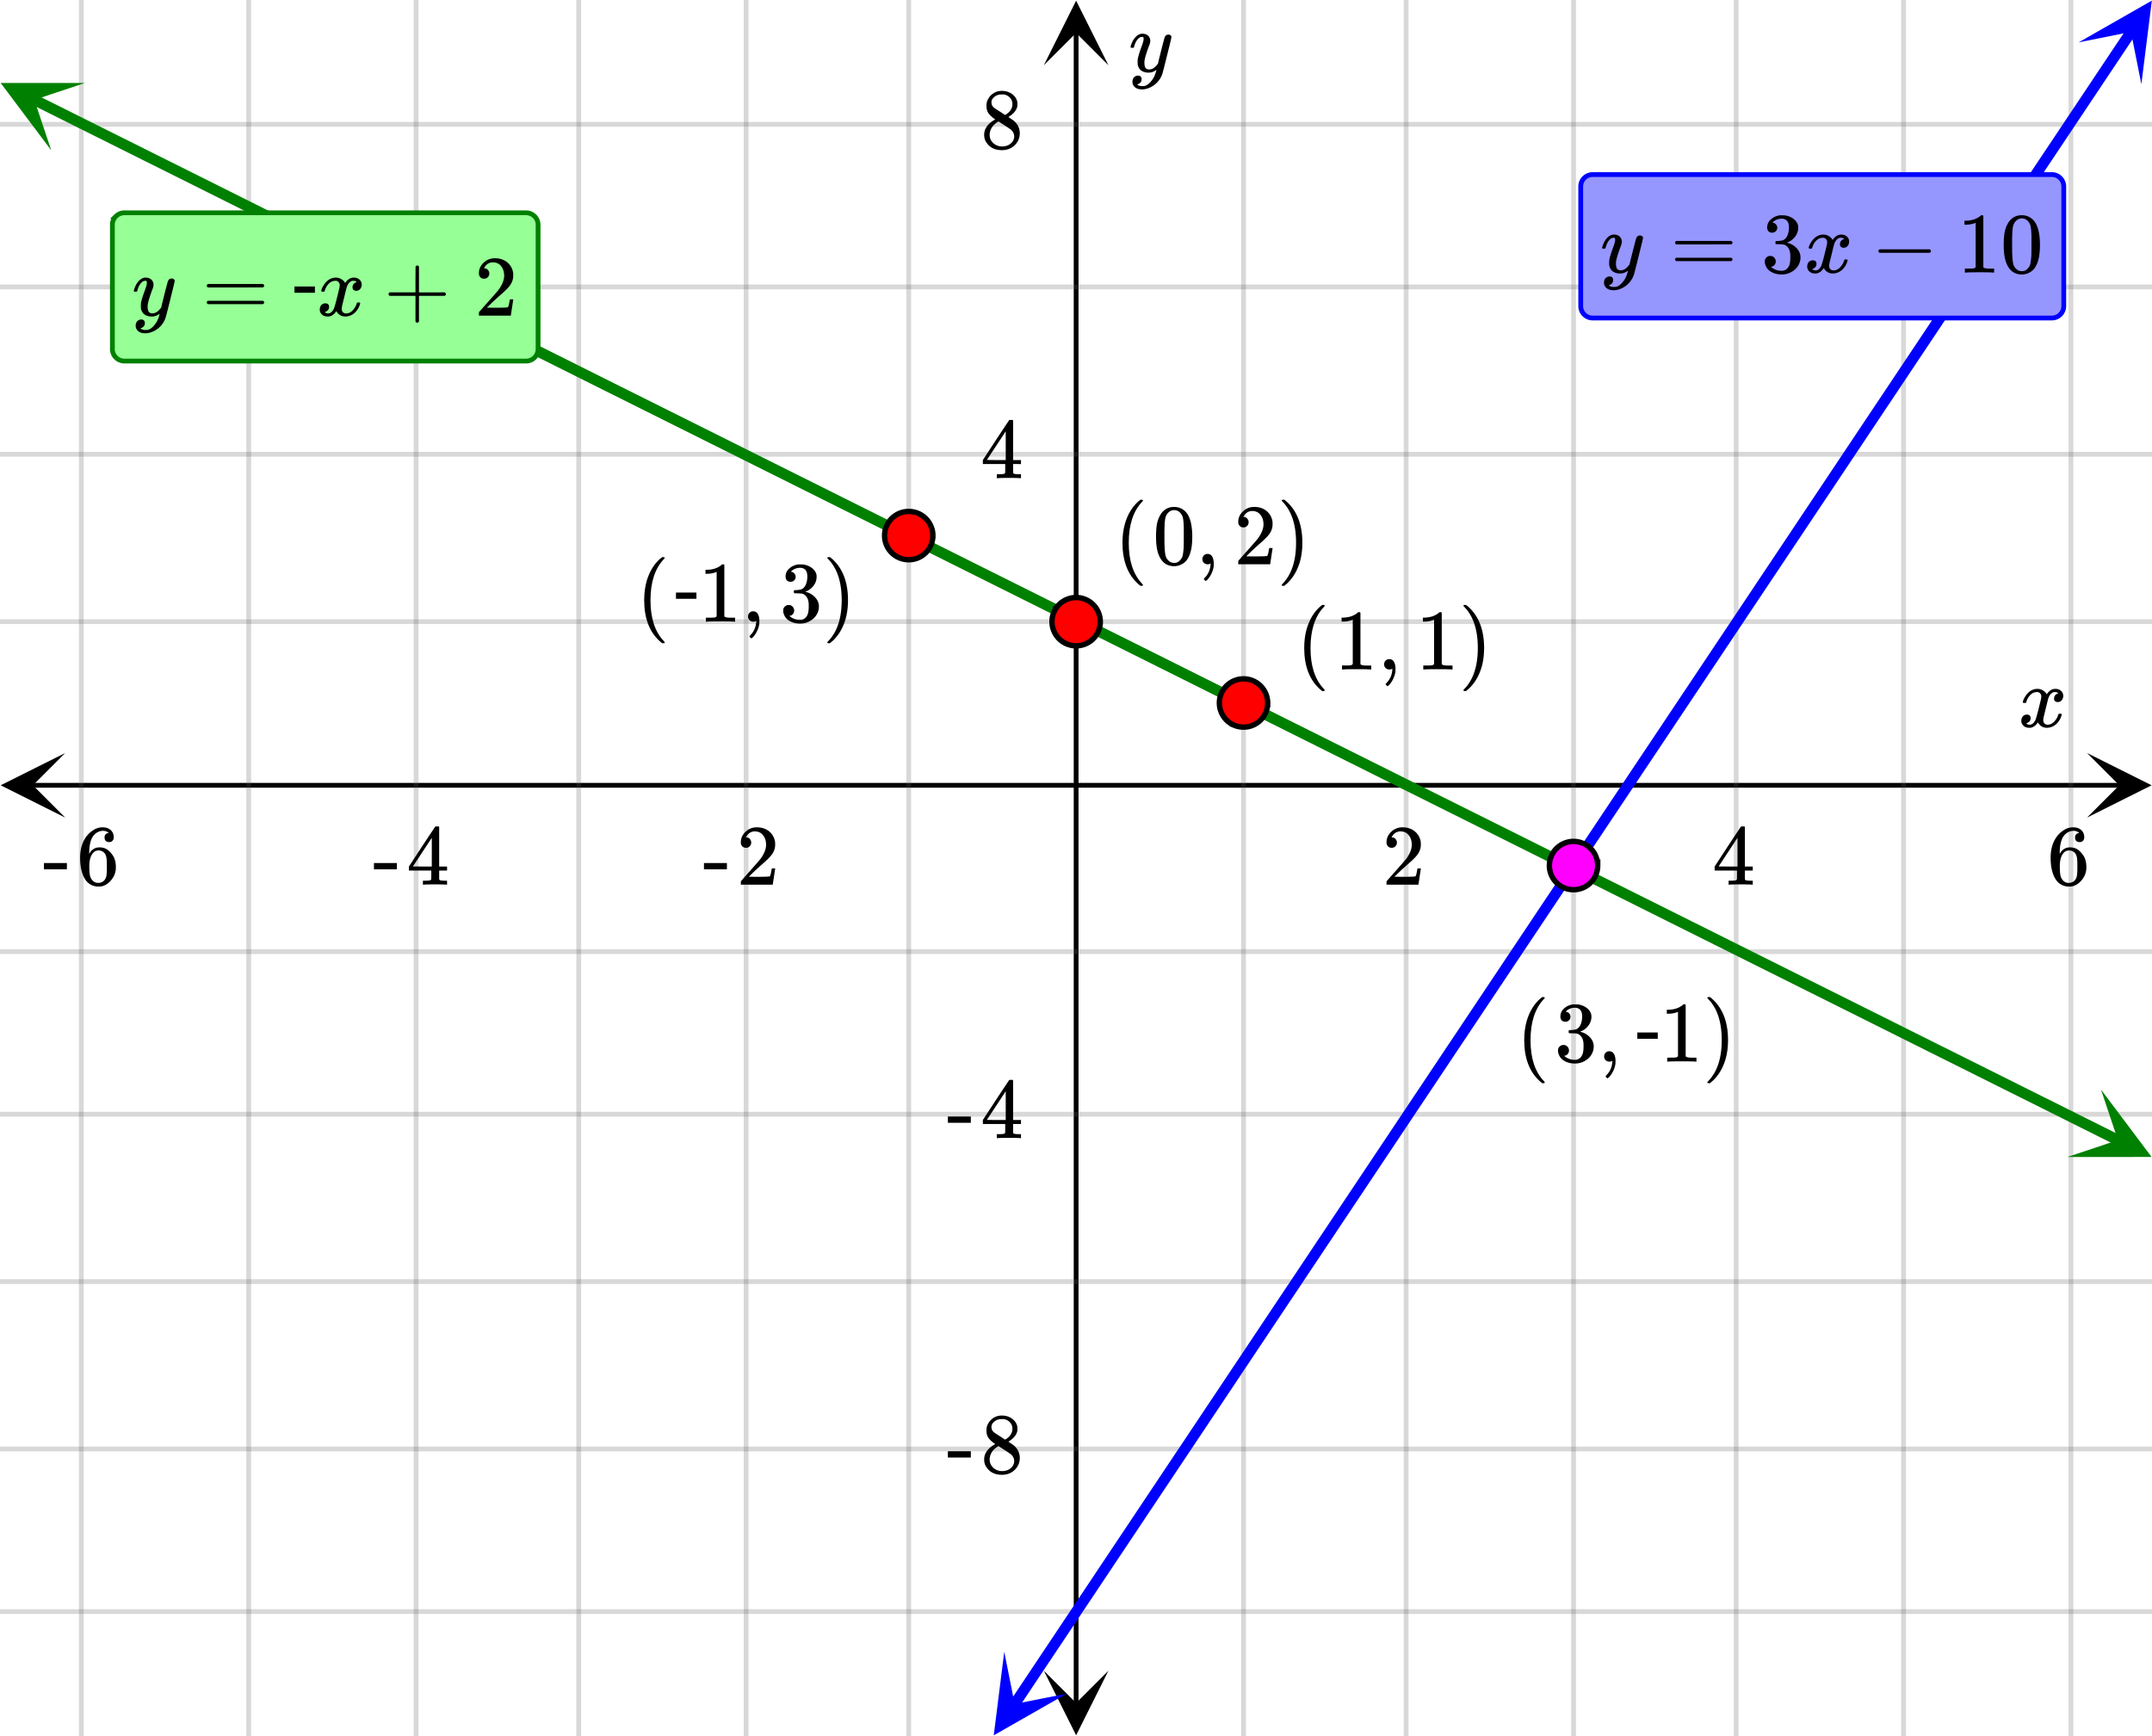 <svg xmlns="http://www.w3.org/2000/svg" xmlns:xlink="http://www.w3.org/1999/xlink" width="449.28" height="362.56" viewBox="0 0 336.96 271.92"><rect x="0" y="0" width="336.96" height="271.92" fill="#333333" stroke="none"/><defs><symbol overflow="visible" id="p"><path d="M.781-3.75C.727-3.8.703-3.848.703-3.89c.031-.25.172-.563.422-.938.414-.633.941-1.004 1.578-1.11.133-.007.235-.015.297-.015.313 0 .598.086.86.25.269.156.46.355.578.594.113-.157.187-.25.218-.282.332-.375.711-.562 1.14-.562.364 0 .661.105.891.312.227.211.344.465.344.766 0 .281-.078.516-.234.703a.776.776 0 0 1-.625.281.64.64 0 0 1-.422-.14.521.521 0 0 1-.156-.39c0-.415.222-.696.672-.845a.58.58 0 0 0-.141-.093.705.705 0 0 0-.39-.094.91.91 0 0 0-.266.031c-.336.149-.586.445-.75.89-.032.075-.164.579-.39 1.516-.231.93-.356 1.45-.376 1.563a1.827 1.827 0 0 0-.047.406c0 .211.063.383.188.516.125.125.289.187.5.187.383 0 .726-.16 1.031-.484.3-.32.508-.676.625-1.063.02-.082.04-.129.063-.14.03-.02.109-.031.234-.031.164 0 .25.039.25.109 0 .012-.012.058-.031.14-.149.563-.461 1.055-.938 1.47-.43.323-.875.484-1.344.484-.625 0-1.101-.282-1.421-.844-.262.406-.594.68-1 .812-.086.02-.2.032-.344.032-.524 0-.89-.188-1.11-.563a.953.953 0 0 1-.14-.531c0-.27.078-.5.234-.688a.798.798 0 0 1 .625-.28c.395 0 .594.187.594.562 0 .336-.164.574-.484.718a.359.359 0 0 1-.063.047l-.078.031c-.012.012-.024.016-.031.016h-.032c0 .031.063.074.188.125a.817.817 0 0 0 .36.078c.32 0 .597-.203.827-.61.102-.163.282-.75.532-1.75.05-.206.109-.437.171-.687.063-.257.11-.457.141-.593.031-.133.05-.211.063-.235a2.86 2.86 0 0 0 .078-.531.678.678 0 0 0-.188-.5.613.613 0 0 0-.484-.203c-.406 0-.762.156-1.063.469a2.562 2.562 0 0 0-.609 1.078c-.012.074-.031.12-.063.14a.752.752 0 0 1-.218.016zm0 0"/></symbol><symbol overflow="visible" id="u"><path d="M6.234-5.813c.125 0 .227.04.313.11.094.062.14.152.14.266 0 .117-.226 1.058-.671 2.828C5.578-.836 5.328.133 5.266.312a3.459 3.459 0 0 1-.688 1.22 3.641 3.641 0 0 1-1.11.874c-.491.239-.945.36-1.359.36-.687 0-1.152-.22-1.39-.657-.094-.125-.14-.304-.14-.53 0-.306.085-.544.265-.72.187-.168.379-.25.578-.25.394 0 .594.188.594.563 0 .332-.157.578-.47.734a.298.298 0 0 1-.062.032.295.295 0 0 0-.078.03c-.011.009-.023.016-.031.016L1.328 2c.031.05.129.11.297.172.133.05.273.078.422.078h.11c.155 0 .273-.012.359-.031.332-.094.648-.324.953-.688A3.69 3.69 0 0 0 4.188.25c.093-.3.14-.477.14-.531 0-.008-.012-.004-.031.015a.358.358 0 0 1-.078.047c-.336.239-.703.36-1.11.36-.46 0-.84-.106-1.14-.313-.293-.219-.48-.531-.563-.937a2.932 2.932 0 0 1-.015-.407c0-.218.007-.382.03-.5.063-.394.266-1.054.61-1.984.196-.531.297-.898.297-1.11a.838.838 0 0 0-.031-.265c-.024-.05-.074-.078-.156-.078h-.063c-.21 0-.406.094-.594.281-.293.293-.511.727-.656 1.297 0 .012-.008.027-.015.047a.188.188 0 0 1-.032.047l-.015.015c-.012.012-.028.016-.047.016h-.36C.305-3.8.281-3.836.281-3.86a.97.97 0 0 1 .047-.203c.188-.625.469-1.113.844-1.468.3-.282.617-.422.953-.422.383 0 .688.105.906.312.227.2.344.485.344.86-.023.168-.04.261-.047.281 0 .055-.07.246-.203.578-.367 1-.586 1.735-.656 2.203a1.857 1.857 0 0 0-.016.297c0 .344.05.61.156.797.114.18.313.266.594.266.207 0 .406-.051.594-.157a1.84 1.84 0 0 0 .422-.328c.093-.101.21-.242.36-.422a32.833 32.833 0 0 1 .25-1.063c.093-.35.175-.687.25-1 .343-1.35.534-2.062.577-2.124a.592.592 0 0 1 .578-.36zm0 0"/></symbol><symbol overflow="visible" id="q"><path d="M1.484-5.781c-.25 0-.449-.078-.593-.235a.872.872 0 0 1-.22-.609c0-.645.243-1.195.735-1.656a2.46 2.46 0 0 1 1.766-.703c.77 0 1.41.21 1.922.625.508.418.82.964.937 1.64.008.168.016.32.016.453 0 .524-.156 1.012-.469 1.47-.25.374-.758.89-1.516 1.546-.324.281-.777.695-1.359 1.234l-.781.766 1.016.016c1.414 0 2.164-.024 2.25-.079.039-.007.085-.101.14-.28.031-.095.094-.4.188-.923v-.03h.53v.03l-.374 2.47V0h-5v-.25c0-.188.008-.29.031-.313.008-.007.383-.437 1.125-1.28.977-1.095 1.61-1.813 1.89-2.157.602-.82.907-1.57.907-2.25 0-.594-.156-1.086-.469-1.484-.312-.407-.746-.61-1.297-.61-.523 0-.945.235-1.265.703-.024.032-.047.079-.078.141a.274.274 0 0 0-.047.078c0 .012.02.016.062.016a.68.68 0 0 1 .547.25.801.801 0 0 1 .219.562c0 .23-.078.422-.235.578a.76.76 0 0 1-.578.235zm0 0"/></symbol><symbol overflow="visible" id="r"><path d="M6.234 0c-.125-.031-.71-.047-1.75-.047-1.074 0-1.671.016-1.796.047h-.126v-.625h.422c.383-.008.618-.031.704-.063a.286.286 0 0 0 .171-.14c.008-.008.016-.25.016-.719v-.672h-3.5v-.625l2.031-3.11A431.58 431.58 0 0 1 4.5-9.108c.02-.008.113-.016.281-.016h.25l.078.078v6.203h1.235v.625H5.109V-.89a.25.25 0 0 0 .079.157c.07.062.328.101.765.109h.39V0zm-2.28-2.844v-4.5L1-2.859l1.469.015zm0 0"/></symbol><symbol overflow="visible" id="s"><path d="M5.031-8.11c-.199-.195-.48-.304-.843-.328-.625 0-1.153.274-1.579.813-.418.586-.625 1.492-.625 2.719L2-4.86l.11-.172c.363-.54.859-.813 1.484-.813.414 0 .781.09 1.094.266a2.6 2.6 0 0 1 .64.547c.219.242.395.492.531.75.196.449.297.933.297 1.453v.234c0 .211-.027.403-.078.578-.105.532-.383 1.032-.828 1.5-.387.407-.82.66-1.297.766a2.688 2.688 0 0 1-.547.047c-.168 0-.32-.016-.453-.047-.668-.125-1.2-.484-1.594-1.078C.83-1.66.563-2.79.563-4.218c0-.97.171-1.817.515-2.548.344-.726.82-1.296 1.438-1.703a2.62 2.62 0 0 1 1.562-.515c.531 0 .953.14 1.266.421.32.282.484.665.484 1.141 0 .23-.07.414-.203.547-.125.137-.297.203-.516.203-.218 0-.398-.062-.53-.187-.126-.125-.188-.301-.188-.532 0-.406.21-.644.64-.718zm-.593 3.235a1.18 1.18 0 0 0-.97-.484c-.335 0-.605.105-.812.312C2.22-4.597 2-3.883 2-2.907c0 .794.05 1.345.156 1.657.094.273.242.5.453.688.22.187.477.28.782.28.457 0 .804-.171 1.046-.515.133-.187.22-.41.25-.672.04-.258.063-.64.063-1.14v-.422c0-.508-.023-.895-.063-1.156a1.566 1.566 0 0 0-.25-.688zm0 0"/></symbol><symbol overflow="visible" id="t"><path d="M.14-2.406v-.985h3.594v.985zm0 0"/></symbol><symbol overflow="visible" id="v"><path d="M2.313-4.516c-.438-.289-.778-.593-1.016-.906-.242-.312-.36-.723-.36-1.234 0-.383.07-.707.22-.969.195-.406.488-.734.874-.984.383-.25.82-.375 1.313-.375.613 0 1.144.164 1.594.484.445.324.722.734.828 1.234.007.055.015.164.015.329 0 .199-.008.328-.015.39-.137.594-.547 1.11-1.235 1.547l-.156.11c.5.343.758.523.781.53.664.544 1 1.215 1 2.016 0 .73-.265 1.356-.797 1.875-.53.508-1.199.766-2 .766C2.254.297 1.441-.11.922-.922c-.23-.32-.344-.71-.344-1.172 0-.976.578-1.785 1.735-2.422zM5-6.922c0-.383-.125-.71-.375-.984a1.69 1.69 0 0 0-.922-.516h-.437c-.48 0-.883.164-1.204.485-.23.21-.343.453-.343.734 0 .387.164.695.5.922.039.043.328.23.86.562l.78.516c.008-.008.067-.047.172-.11a2.95 2.95 0 0 0 .25-.187C4.758-5.883 5-6.36 5-6.922zM1.437-2.109c0 .523.192.96.579 1.312a2.01 2.01 0 0 0 1.359.516c.363 0 .695-.07 1-.219.3-.156.531-.36.688-.61.144-.226.218-.472.218-.734 0-.383-.156-.726-.468-1.031-.075-.07-.45-.328-1.125-.766l-.407-.265C3.133-4 3.02-4.07 2.937-4.125l-.109-.063-.156.079c-.563.367-.938.812-1.125 1.343-.074.243-.11.461-.11.657zm0 0"/></symbol><symbol overflow="visible" id="w"><path d="M4.484 3.25c0 .082-.078.125-.234.125h-.172l-.39-.328C2.07 1.578 1.265-.563 1.265-3.375c0-1.094.129-2.094.39-3C2.07-7.789 2.75-8.93 3.688-9.797c.07-.05.144-.11.218-.172.082-.07.14-.117.172-.14h.172c.102 0 .164.015.188.046.03.024.046.047.046.079 0 .03-.046.093-.14.187C2.945-8.317 2.25-6.172 2.25-3.359c0 2.804.695 4.937 2.094 6.406.093.101.14.172.14.203zm0 0"/></symbol><symbol overflow="visible" id="y"><path d="M5.61 0c-.157-.031-.872-.047-2.141-.047C2.207-.047 1.5-.03 1.344 0h-.157v-.625h.344c.52 0 .86-.008 1.016-.031.07-.008.18-.067.328-.172v-6.969c-.023 0-.059.016-.11.047a4.134 4.134 0 0 1-1.39.25h-.25v-.625h.25c.758-.02 1.39-.188 1.89-.5a2.46 2.46 0 0 0 .422-.313c.008-.03.063-.046.157-.046a.36.36 0 0 1 .234.078v8.078c.133.137.43.203.89.203h.798V0zm0 0"/></symbol><symbol overflow="visible" id="z"><path d="M1.281-.234a.767.767 0 0 1-.234-.563c0-.226.07-.422.219-.578a.768.768 0 0 1 .578-.25c.343 0 .593.148.75.438.156.28.234.64.234 1.078a8.8 8.8 0 0 1-.015.468 4.012 4.012 0 0 1-.985 2.063c-.137.125-.219.187-.25.187s-.09-.043-.172-.125c-.086-.074-.125-.132-.125-.171 0-.043.047-.11.14-.204.552-.562.852-1.25.907-2.062v-.172c-.012 0-.039.016-.078.047A.829.829 0 0 1 1.89 0a.85.85 0 0 1-.609-.234zm0 0"/></symbol><symbol overflow="visible" id="A"><path d="M1.719-6.25c-.25 0-.446-.07-.578-.219a.863.863 0 0 1-.204-.593c0-.508.196-.938.594-1.282a2.566 2.566 0 0 1 1.407-.625h.203c.312 0 .507.008.593.016.301.043.602.137.907.281.593.305.968.727 1.125 1.266.02.093.03.218.03.375 0 .523-.167.996-.5 1.422-.323.418-.73.714-1.218.89-.055.024-.055.04 0 .047.008 0 .05.012.125.031.55.157 1.016.446 1.39.86.376.418.563.89.563 1.422 0 .367-.086.718-.25 1.062-.218.461-.574.84-1.062 1.14-.492.302-1.04.454-1.64.454-.595 0-1.122-.125-1.579-.375-.46-.25-.766-.586-.922-1.016a1.45 1.45 0 0 1-.14-.656c0-.25.082-.453.25-.61a.831.831 0 0 1 .609-.25c.25 0 .453.087.61.25.163.169.25.372.25.61 0 .21-.063.39-.188.547a.768.768 0 0 1-.469.281l-.094.031c.489.407 1.047.61 1.672.61.5 0 .875-.239 1.125-.719.156-.29.234-.742.234-1.36v-.265c0-.852-.292-1.426-.875-1.719-.124-.05-.398-.082-.812-.093l-.563-.016-.046-.031c-.024-.02-.032-.086-.032-.204 0-.113.008-.18.032-.203.03-.03.054-.046.078-.046.25 0 .508-.02.781-.063.395-.05.695-.27.906-.656.207-.395.313-.867.313-1.422 0-.582-.157-.973-.469-1.172a1.131 1.131 0 0 0-.64-.188c-.45 0-.844.122-1.188.36l-.125.094a.671.671 0 0 0-.094.109l-.047.047a.88.88 0 0 0 .094.031c.176.024.328.11.453.266.125.148.188.32.188.515a.715.715 0 0 1-.235.547.76.76 0 0 1-.562.219zm0 0"/></symbol><symbol overflow="visible" id="B"><path d="M.813-10.094l.046-.015h.297l.375.312C3.156-8.317 3.97-6.176 3.97-3.375c0 1.105-.133 2.105-.39 3C3.16 1.039 2.476 2.18 1.53 3.047c-.062.05-.136.11-.218.172-.075.07-.125.125-.157.156H1a.547.547 0 0 1-.219-.031c-.031-.024-.047-.07-.047-.14.008 0 .063-.06.157-.173C2.285 1.582 2.984-.55 2.984-3.375c0-2.82-.699-4.957-2.093-6.406-.094-.102-.149-.16-.157-.172 0-.07.024-.117.079-.14zm0 0"/></symbol><symbol overflow="visible" id="C"><path d="M1.297-7.89c.5-.727 1.187-1.094 2.062-1.094.657 0 1.227.226 1.72.671.25.243.456.547.624.922.332.75.5 1.778.5 3.079 0 1.398-.195 2.46-.578 3.187-.25.523-.621.902-1.11 1.14a2.534 2.534 0 0 1-1.14.282c-1.031 0-1.79-.473-2.266-1.422-.386-.727-.578-1.79-.578-3.188 0-.832.051-1.519.156-2.062a4.48 4.48 0 0 1 .61-1.516zm3.031-.157a1.24 1.24 0 0 0-.953-.437c-.375 0-.7.148-.969.437-.199.211-.336.465-.406.766-.074.293-.121.797-.14 1.515 0 .063-.008.246-.016.547v.735c0 .855.008 1.453.031 1.796.031.637.082 1.09.156 1.36.07.273.207.508.406.703.25.273.563.406.938.406.363 0 .664-.133.906-.406.196-.195.332-.43.407-.703.07-.27.128-.723.171-1.36.008-.343.016-.94.016-1.796v-.735-.547c-.023-.718-.07-1.222-.14-1.515-.075-.301-.212-.555-.407-.766zm0 0"/></symbol><symbol overflow="visible" id="D"><path d="M.75-4.672c0-.125.063-.219.188-.281H9.53c.133.062.203.156.203.281 0 .094-.062.18-.187.25l-4.281.016H.969C.82-4.457.75-4.546.75-4.672zm0 2.61c0-.133.07-.223.219-.266h8.578a.249.249 0 0 0 .062.047l.063.047c.02.011.035.039.047.078.008.031.015.062.015.094 0 .117-.07.203-.203.265H.937C.813-1.859.75-1.945.75-2.063zm0 0"/></symbol><symbol overflow="visible" id="E"><path d="M1.328-3.094c-.137-.07-.203-.164-.203-.281 0-.113.066-.203.203-.266h7.828c.133.075.203.168.203.282 0 .105-.07.195-.203.265zm0 0"/></symbol><symbol overflow="visible" id="F"><path d="M.938-3.094C.813-3.164.75-3.258.75-3.375c0-.113.063-.203.188-.266h4.03v-2.015l.016-2.032c.094-.113.18-.171.266-.171.113 0 .203.07.266.203v4.015H9.53c.133.075.203.168.203.282 0 .105-.07.195-.203.265H5.516V.922c-.063.125-.157.187-.282.187-.117 0-.203-.062-.265-.187v-4.016zm0 0"/></symbol><symbol overflow="visible" id="x"><path d="M3.453-3.578H.25v-.985h3.203zm0 0"/></symbol><clipPath id="a"><path d="M0 0h336.96v271.848H0zm0 0"/></clipPath><clipPath id="b"><path d="M.102 117.922H11V129H.102zm0 0"/></clipPath><clipPath id="c"><path d="M326.79 117.922h10.17V129h-10.17zm0 0"/></clipPath><clipPath id="d"><path d="M12 0h313v271.848H12zm0 0"/></clipPath><clipPath id="e"><path d="M163.445 261H174v10.746h-10.555zm0 0"/></clipPath><clipPath id="f"><path d="M163.445 0H174v10.21h-10.555zm0 0"/></clipPath><clipPath id="g"><path d="M0 19h336.96v234H0zm0 0"/></clipPath><clipPath id="h"><path d="M155 258h13v13.848h-13zm0 0"/></clipPath><clipPath id="i"><path d="M150.695 268.48l14.735-22.074 22.074 14.735-14.734 22.07zm0 0"/></clipPath><clipPath id="j"><path d="M325 0h11.96v14H325zm0 0"/></clipPath><clipPath id="k"><path d="M325.484 6.629l14.735-22.07 22.07 14.73-14.73 22.074zm0 0"/></clipPath><clipPath id="l"><path d="M0 12h14v12H0zm0 0"/></clipPath><clipPath id="m"><path d="M2.738 7.723L26.48 19.578 14.625 43.32-9.117 31.465zm0 0"/></clipPath><clipPath id="n"><path d="M323 170h13.96v12H323zm0 0"/></clipPath><clipPath id="o"><path d="M328.977 170.633l23.746 11.855-11.86 23.746-23.742-11.859zm0 0"/></clipPath></defs><g clip-path="url(#a)" fill="#fff"><path d="M0 0h337v271.848H0zm0 0"/><path d="M0 0h337v271.848H0zm0 0"/></g><path d="M5.055 122.977h326.89" fill="none" stroke="#000" stroke-width=".749"/><g clip-path="url(#b)"><path d="M10.21 117.922L.103 122.977l10.109 5.058-5.055-5.058zm0 0"/></g><g clip-path="url(#c)"><path d="M326.79 117.922l10.108 5.055-10.109 5.058 5.055-5.058zm0 0"/></g><g clip-path="url(#d)"><path d="M194.711 0v271.848M220.171 0v271.848M246.384 0v271.848M271.848 0v271.848M298.058 0v271.848M324.27 0v271.848M142.29 0v271.848M116.827 0v271.848M90.618 0v271.848M65.151 0v271.848M38.942 0v271.848M12.73 0v271.848" fill="none" stroke-linecap="round" stroke-linejoin="round" stroke="#666" stroke-opacity=".251" stroke-width=".749"/></g><path d="M168.5 266.793V5.055" fill="none" stroke="#000" stroke-width=".749"/><g clip-path="url(#e)"><path d="M163.445 261.637l5.055 10.11 5.055-10.11-5.055 5.054zm0 0"/></g><g clip-path="url(#f)"><path d="M163.445 10.21L168.5.103l5.055 10.109-5.055-5.055zm0 0"/></g><g clip-path="url(#g)"><path d="M0 97.355h337M0 71.145h337M0 44.934h337M0 19.473h337M0 149.027h337M0 174.492h337M0 200.703h337M0 226.914h337M0 252.375h337" fill="none" stroke-linecap="round" stroke-linejoin="round" stroke="#666" stroke-opacity=".251" stroke-width=".749"/></g><path d="M158.809 266.945l1.175-1.757 1.172-1.758 1.176-1.762 1.172-1.758 2.351-3.515 1.172-1.758 1.176-1.762 1.172-1.758 1.176-1.758 1.172-1.757 1.175-1.762 1.172-1.758 1.176-1.758 1.172-1.758 1.176-1.757 1.172-1.762 1.175-1.758 1.172-1.758 1.176-1.758 1.172-1.761 2.352-3.516 1.171-1.758 1.176-1.757 1.172-1.762 1.176-1.758 1.172-1.758 1.176-1.758 1.171-1.761 1.176-1.758 1.172-1.758 1.176-1.758 1.172-1.762 1.175-1.757 1.172-1.758 2.352-3.516 1.172-1.761 1.176-1.758 1.171-1.758 1.176-1.758 1.172-1.762 1.176-1.757 1.172-1.758 1.176-1.758 1.171-1.758 1.176-1.762 1.172-1.757 1.176-1.758 1.172-1.758 1.176-1.762 1.171-1.758 2.352-3.515 1.172-1.758 1.176-1.762 1.171-1.758 1.176-1.757 1.172-1.758 1.176-1.762 1.172-1.758 1.176-1.758 1.171-1.757 1.176-1.758 1.172-1.762 1.176-1.758 1.172-1.758 1.176-1.757 1.175-1.762 1.172-1.758 1.176-1.758 1.172-1.757 1.176-1.762 1.172-1.758 1.175-1.758 1.172-1.758 1.176-1.757 1.172-1.762 1.176-1.758 1.171-1.758 1.176-1.758 1.172-1.761 2.352-3.516 1.172-1.758 1.175-1.758 1.172-1.761 1.176-1.758 1.172-1.758 1.176-1.758 1.172-1.761 1.175-1.758 1.172-1.758 1.176-1.758 1.172-1.758 1.176-1.761 1.172-1.758 1.175-1.758 1.172-1.758 1.176-1.762 1.176-1.757 1.172-1.758 1.175-1.758 1.172-1.758 1.176-1.762 1.172-1.757 1.176-1.758 1.172-1.758 1.175-1.762 1.172-1.758 1.176-1.757 1.172-1.758 1.176-1.762 1.172-1.758 2.351-3.515 1.172-1.758 1.176-1.762 1.172-1.758 1.175-1.757 1.172-1.758 1.176-1.762 1.172-1.758 1.176-1.758 1.172-1.757 1.175-1.758 1.172-1.762 1.176-1.758 1.172-1.758 1.176-1.757 1.172-1.762 2.351-3.516 1.172-1.758 1.176-1.757 1.172-1.762 1.175-1.758 1.172-1.758 1.176-1.758 1.172-1.761 1.176-1.758 1.172-1.758 1.175-1.758 1.172-1.757 1.176-1.762 1.172-1.758 2.352-3.516" fill="none" stroke-width="1.685" stroke-linecap="round" stroke-linejoin="round" stroke="#00f"/><g clip-path="url(#h)"><g clip-path="url(#i)"><path d="M157.246 258.668l-1.644 13.086 11.453-6.535-8.18 1.629zm0 0" fill="#00f"/></g></g><g clip-path="url(#j)"><g clip-path="url(#k)"><path d="M325.484 6.629L336.938.094l-1.645 13.086L333.664 5zm0 0" fill="#00f"/></g></g><path d="M5.273 15.578l4.383 2.188 2.192 1.097 8.765 4.375 2.188 1.094 13.148 6.563 2.192 1.097 2.187 1.094 17.531 8.75 2.188 1.094 2.191 1.093 2.192 1.098 10.957 5.469 2.187 1.094 10.957 5.468 2.192 1.098 2.191 1.094 2.188 1.094 17.53 8.75 2.188 1.093 2.192 1.098 13.148 6.562 2.188 1.094 8.765 4.375 2.192 1.098 6.574 3.281 2.187 1.094 13.149 6.562 2.191 1.098 2.188 1.094 15.34 7.656 2.187 1.094 4.383 2.187 2.191 1.098 10.957 5.469 2.188 1.093 10.957 5.47 2.191 1.097 2.192 1.094 2.187 1.093 17.531 8.75 2.188 1.094 2.191 1.098 13.149 6.562 2.187 1.094 8.766 4.375 2.191 1.098 4.383 2.187 2.188 1.094 17.53 8.75 2.188 1.098 15.34 7.656 2.188 1.094 6.574 3.28 2.191 1.098 6.575 3.282" fill="none" stroke-width="1.685" stroke-linecap="round" stroke-linejoin="round" stroke="green"/><g clip-path="url(#l)"><g clip-path="url(#m)"><path d="M13.293 12.992l-13.188.004 7.918 10.547-2.644-7.91zm0 0" fill="green"/></g></g><g clip-path="url(#n)"><g clip-path="url(#o)"><path d="M328.977 170.633l7.918 10.547-13.188.007 7.914-2.644zm0 0" fill="green"/></g></g><path d="M146.07 83.875a3.81 3.81 0 0 1-1.105 2.676 3.795 3.795 0 0 1-1.23.82 3.74 3.74 0 0 1-1.446.285 3.773 3.773 0 0 1-2.676-1.105 3.76 3.76 0 0 1-1.105-2.676c0-.5.094-.984.285-1.445a3.8 3.8 0 0 1 2.047-2.047 3.777 3.777 0 0 1 4.941 2.047c.196.46.29.945.29 1.445zm0 0M172.281 97.355a3.81 3.81 0 0 1-1.105 2.676 3.785 3.785 0 0 1-1.23.817c-.462.195-.946.289-1.446.289s-.984-.094-1.45-.29a3.81 3.81 0 0 1-1.226-.816 3.81 3.81 0 0 1-1.105-2.676c0-.5.094-.984.289-1.445.191-.465.465-.875.816-1.23a3.81 3.81 0 0 1 2.676-1.106c.5 0 .984.094 1.445.29.465.19.875.464 1.23.816.352.355.626.765.817 1.23.196.461.29.945.29 1.445zm0 0M198.492 110.086a3.81 3.81 0 0 1-1.105 2.676 3.758 3.758 0 0 1-2.676 1.105c-.5 0-.984-.094-1.445-.285a3.734 3.734 0 0 1-1.23-.82 3.81 3.81 0 0 1-1.106-2.676c0-.5.093-.984.289-1.445.191-.465.465-.875.816-1.227a3.734 3.734 0 0 1 1.23-.82 3.777 3.777 0 0 1 4.938 2.047c.195.46.29.945.29 1.445zm0 0" fill="red" stroke-width=".843" stroke="#000"/><path d="M250.168 135.55c0 .5-.098.981-.289 1.446a3.718 3.718 0 0 1-.82 1.227 3.718 3.718 0 0 1-1.227.82 3.763 3.763 0 0 1-2.894 0 3.718 3.718 0 0 1-1.227-.82 3.718 3.718 0 0 1-.82-1.227 3.758 3.758 0 0 1 0-2.894c.191-.465.465-.872.82-1.227a3.718 3.718 0 0 1 1.227-.82 3.758 3.758 0 0 1 2.894 0c.465.191.871.465 1.227.82.355.355.629.762.82 1.227.191.464.289.945.289 1.449zm0 0" fill="#f0f" stroke-width=".843" stroke="#000"/><use xlink:href="#p" x="316.031" y="113.831"/><use xlink:href="#q" x="216.429" y="138.544"/><use xlink:href="#r" x="268.102" y="138.544"/><use xlink:href="#s" x="320.524" y="138.544"/><use xlink:href="#t" x="110.087" y="138.544"/><use xlink:href="#q" x="115.329" y="138.544"/><use xlink:href="#t" x="58.413" y="138.544"/><use xlink:href="#r" x="63.656" y="138.544"/><use xlink:href="#t" x="6.74" y="138.544"/><use xlink:href="#s" x="11.982" y="138.544"/><use xlink:href="#u" x="176.738" y="11.233"/><use xlink:href="#r" x="153.522" y="74.889"/><use xlink:href="#v" x="153.522" y="23.216"/><use xlink:href="#t" x="148.28" y="178.236"/><use xlink:href="#r" x="153.522" y="178.236"/><use xlink:href="#t" x="148.28" y="230.658"/><use xlink:href="#v" x="153.522" y="230.658"/><use xlink:href="#w" x="99.602" y="97.356"/><use xlink:href="#x" x="105.593" y="97.356"/><use xlink:href="#y" x="109.338" y="97.356"/><use xlink:href="#z" x="116.078" y="97.356"/><use xlink:href="#A" x="122.069" y="97.356"/><use xlink:href="#B" x="128.809" y="97.356"/><use xlink:href="#w" x="174.491" y="88.369"/><use xlink:href="#C" x="180.482" y="88.369"/><use xlink:href="#z" x="187.222" y="88.369"/><use xlink:href="#q" x="193.213" y="88.369"/><use xlink:href="#B" x="199.953" y="88.369"/><use xlink:href="#w" x="202.949" y="104.844"/><use xlink:href="#y" x="208.94" y="104.844"/><use xlink:href="#z" x="215.68" y="104.844"/><use xlink:href="#y" x="221.671" y="104.844"/><use xlink:href="#B" x="228.411" y="104.844"/><path d="M247.508 47.93V29.207c0-.25.047-.488.14-.719.098-.226.23-.43.407-.605a1.88 1.88 0 0 1 1.324-.547h71.894a1.851 1.851 0 0 1 1.325.547c.175.176.308.379.406.605.094.23.14.469.14.719V47.93a1.88 1.88 0 0 1-.546 1.324 1.851 1.851 0 0 1-1.324.547h-71.895a1.88 1.88 0 0 1-1.324-.547 1.88 1.88 0 0 1-.547-1.324zm0 0" fill="#9696ff" stroke="#00f" stroke-width=".749"/><use xlink:href="#u" x="250.574" y="42.687"/><use xlink:href="#D" x="261.538" y="42.687"/><use xlink:href="#A" x="275.767" y="42.687"/><use xlink:href="#p" x="282.507" y="42.687"/><use xlink:href="#E" x="292.991" y="42.687"/><use xlink:href="#y" x="306.471" y="42.687"/><use xlink:href="#C" x="313.211" y="42.687"/><path d="M17.598 54.668V35.199c0-.25.047-.488.144-.719.094-.23.23-.43.406-.605a1.889 1.889 0 0 1 1.324-.55H82.38a1.884 1.884 0 0 1 1.73 1.155c.094.23.141.47.141.72v19.468c0 .25-.047.488-.14.719a1.92 1.92 0 0 1-.407.605 1.884 1.884 0 0 1-1.324.55l-62.906.001a1.889 1.889 0 0 1-1.325-.55 1.856 1.856 0 0 1-.406-.606 1.818 1.818 0 0 1-.144-.719zm0 0" fill="#96ff96" stroke="green" stroke-width=".749"/><use xlink:href="#u" x="20.665" y="49.427"/><use xlink:href="#D" x="31.629" y="49.427"/><use xlink:href="#x" x="45.858" y="49.427"/><use xlink:href="#p" x="49.602" y="49.427"/><use xlink:href="#F" x="60.087" y="49.427"/><use xlink:href="#q" x="74.316" y="49.427"/><use xlink:href="#w" x="237.398" y="166.253"/><use xlink:href="#A" x="243.389" y="166.253"/><use xlink:href="#z" x="250.129" y="166.253"/><use xlink:href="#x" x="256.12" y="166.253"/><use xlink:href="#y" x="259.864" y="166.253"/><use xlink:href="#B" x="266.604" y="166.253"/></svg>